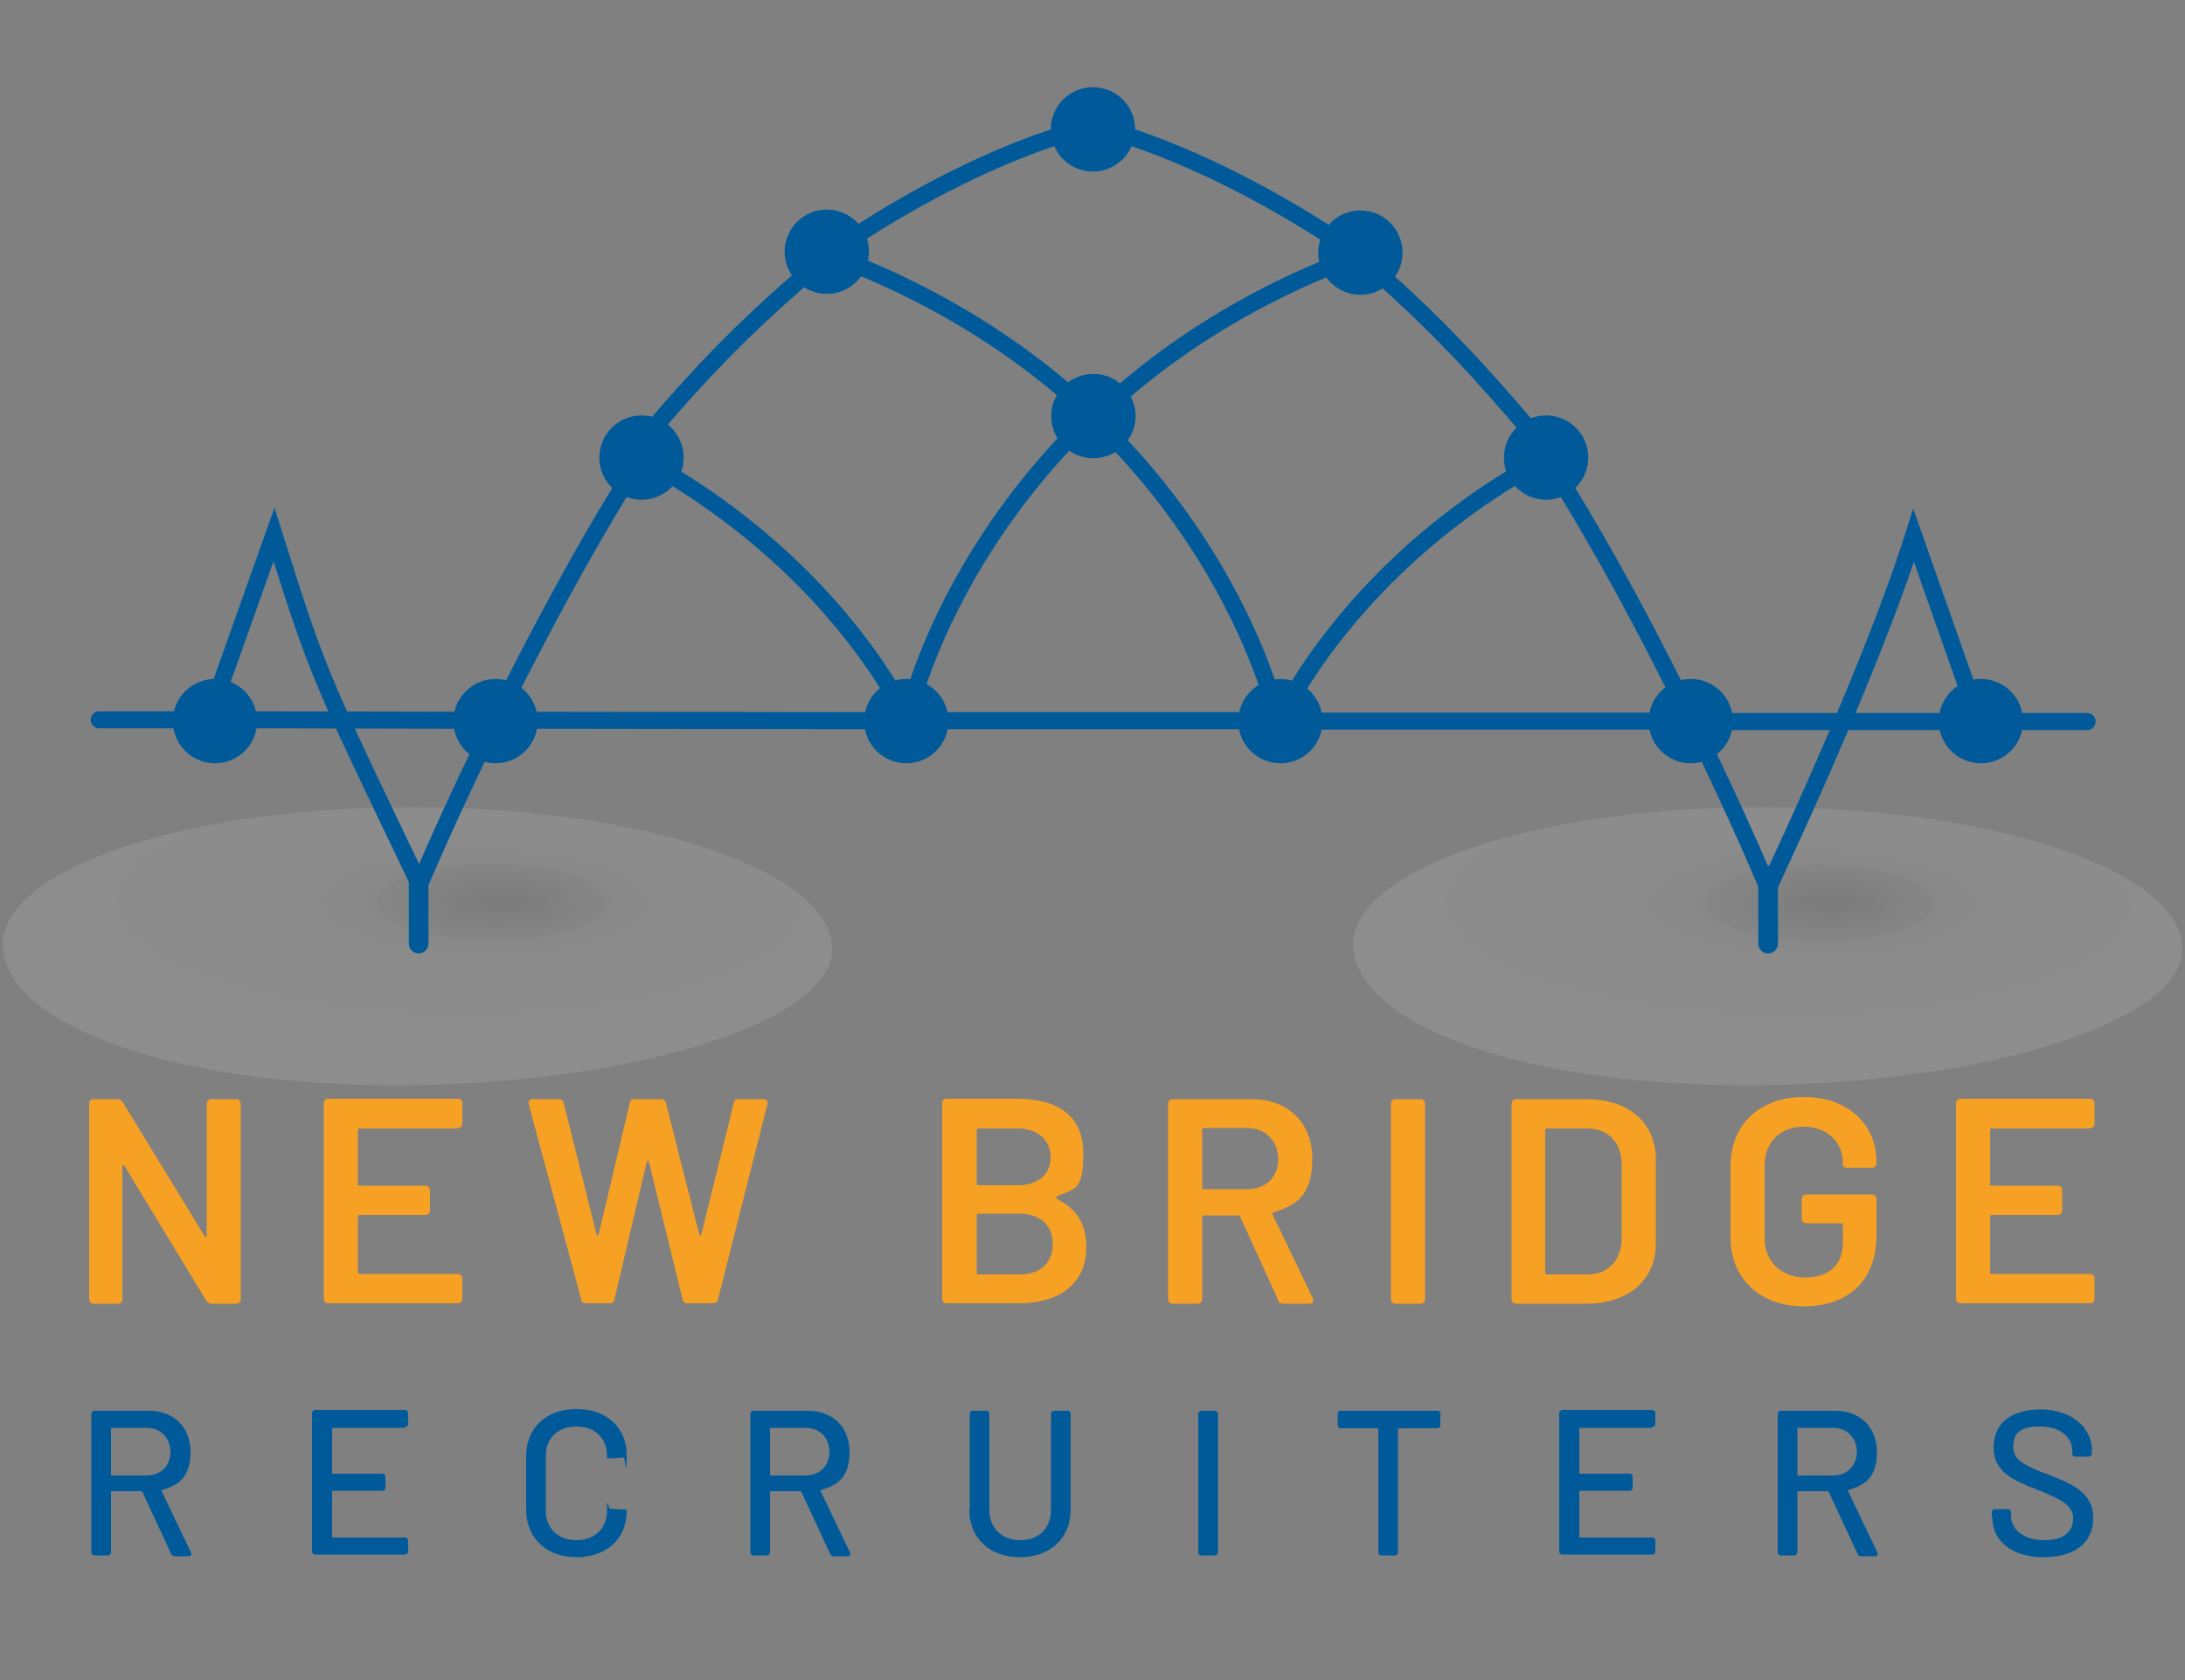 <?xml version="1.0" encoding="UTF-8"?>
<svg xmlns="http://www.w3.org/2000/svg" xmlns:xlink="http://www.w3.org/1999/xlink" version="1.1" viewBox="0 0 500 384.4">
  <rect x="0" y="0" width="500" height="384.4" fill="#808080" stroke="none"/>
  <defs>
    <style>
      .cls-1 {
        stroke-width: 3.5px;
      }

      .cls-1, .cls-2 {
        fill: #005a9a;
      }

      .cls-1, .cls-3, .cls-4, .cls-5, .cls-6, .cls-7 {
        stroke: #005a9a;
        stroke-miterlimit: 10;
      }

      .cls-2, .cls-8, .cls-9, .cls-10 {
        stroke-width: 0px;
      }

      .cls-8 {
        fill: #f6a124;
      }

      .cls-9 {
        fill: url(#radial-gradient);
      }

      .cls-9, .cls-10 {
        mix-blend-mode: multiply;
        opacity: .1;
      }

      .cls-3 {
        stroke-width: 21.7px;
      }

      .cls-3, .cls-4, .cls-5, .cls-6, .cls-7 {
        fill: none;
      }

      .cls-4 {
        stroke-width: 4.5px;
      }

      .cls-4, .cls-6, .cls-7 {
        stroke-linecap: round;
      }

      .cls-5, .cls-6 {
        stroke-width: 3.9px;
      }

      .cls-11 {
        isolation: isolate;
      }

      .cls-10 {
        fill: url(#radial-gradient-2);
      }

      .cls-7 {
        stroke-width: 4.5px;
      }
    </style>
    <radialGradient id="radial-gradient" cx="355" cy="724" fx="334.8" fy="724" r="145.1" gradientTransform="translate(620 62.5) rotate(-179.8) scale(.6 -.2) skewX(-.2)" gradientUnits="userSpaceOnUse">
      <stop offset="0" stop-color="#2a292a"/>
      <stop offset="0" stop-color="#494849"/>
      <stop offset=".1" stop-color="#747374"/>
      <stop offset=".2" stop-color="#999"/>
      <stop offset=".3" stop-color="#b9b8b9"/>
      <stop offset=".3" stop-color="#d2d2d2"/>
      <stop offset=".4" stop-color="#e6e6e6"/>
      <stop offset=".5" stop-color="#f4f4f4"/>
      <stop offset=".7" stop-color="#fcfcfc"/>
      <stop offset=".9" stop-color="#fff"/>
    </radialGradient>
    <radialGradient id="radial-gradient-2" cx="861.6" cy="728.2" fx="841.5" fy="728.2" r="145.1" xlink:href="#radial-gradient"/>
  </defs>
  <g class="cls-11">
    <g id="Laag_1" data-name="Laag 1">
      <path class="cls-3" d="M37.9,330"/>
      <path class="cls-9" d="M309.7,216.2c0,17.4,36.3,31.9,88.6,32.1,52.5.3,101.2-13.8,101.1-31.2,0-17.7-42.6-32.2-95-32.4-52.4-.2-94.8,13.9-94.8,31.6Z"/>
      <path class="cls-10" d="M.7,216.2c0,17.4,36.3,31.9,88.6,32.1,52.5.3,101.2-13.8,101.1-31.2,0-17.7-42.6-32.2-95-32.4-52.4-.2-94.8,13.9-94.8,31.6Z"/>
      <line class="cls-4" x1="95.8" y1="215.9" x2="95.8" y2="200.4"/>
      <line class="cls-7" x1="404.6" y1="215.9" x2="404.6" y2="200.3"/>
      <line class="cls-6" x1="40.6" y1="164.7" x2="22.7" y2="164.7"/>
      <line class="cls-6" x1="105.1" y1="164.8" x2="57.4" y2="164.7"/>
      <line class="cls-6" x1="198.3" y1="164.9" x2="122.5" y2="164.8"/>
      <line class="cls-6" x1="284.3" y1="164.9" x2="216.1" y2="164.9"/>
      <line class="cls-6" x1="378.3" y1="165" x2="301.7" y2="165"/>
      <line class="cls-6" x1="444.7" y1="165.1" x2="395.8" y2="165.1"/>
      <line class="cls-6" x1="477.6" y1="165.1" x2="461.8" y2="165.1"/>
      <path class="cls-5" d="M184.2,63c-14.7,12.6-25,23.6-35.1,35.5"/>
      <path class="cls-5" d="M241.9,31.2c-11.5,3.7-27.6,10.8-45.4,22.3"/>
      <path class="cls-5" d="M116.5,158.6c7.4-14.6,16.2-31.2,25.8-46.8"/>
      <path class="cls-5" d="M50.2,157.5l12.5-35.2c9.9,31.3,9.7,31,33.3,80.1,0,0,5.4-12.9,14.2-31.1"/>
      <path class="cls-5" d="M209.8,157.1c3.1-9.6,12.4-33,34.2-56.1"/>
      <path class="cls-5" d="M243.8,89.5c-12.7-10.8-28.5-21-48.2-29"/>
      <path class="cls-5" d="M317.2,64.1c13,11.6,22.9,22.6,32,33.3"/>
      <path class="cls-5" d="M258.3,31.2c11.4,3.7,27.4,10.8,45.2,22.2"/>
      <path class="cls-5" d="M383.2,157.1c-7.1-14.2-15.6-30.1-24.8-45.1"/>
      <path class="cls-5" d="M450.5,158.3l-12.6-35.8c-10.1,32-33.3,80.7-33.3,80.7,0,0-5.2-12.5-13.7-30.3"/>
      <path class="cls-5" d="M290.2,157.1c-3.4-10.2-12.8-33-33.8-55.3"/>
      <path class="cls-5" d="M296.2,158.6c6.1-10.3,21.3-31.9,50.1-49.5"/>
      <path class="cls-5" d="M203.7,157.5c-6.5-10.7-21.7-31.3-49.4-48.3"/>
      <path class="cls-5" d="M256.6,90c12.4-10.7,27.9-20.8,47-28.7"/>
      <circle class="cls-1" cx="49.2" cy="165" r="7.9"/>
      <circle class="cls-1" cx="113.4" cy="165" r="7.9"/>
      <circle class="cls-1" cx="207.4" cy="165" r="7.9"/>
      <circle class="cls-1" cx="293" cy="165" r="7.9"/>
      <circle class="cls-1" cx="386.9" cy="165" r="7.9"/>
      <circle class="cls-1" cx="453.3" cy="165" r="7.9"/>
      <circle class="cls-1" cx="146.8" cy="104.7" r="7.9"/>
      <circle class="cls-1" cx="353.8" cy="104.7" r="7.9"/>
      <circle class="cls-1" cx="250.2" cy="95.2" r="7.9"/>
      <circle class="cls-1" cx="250.1" cy="29.6" r="7.9"/>
      <circle class="cls-1" cx="189.2" cy="57.6" r="7.9"/>
      <circle class="cls-1" cx="311.3" cy="57.8" r="7.9"/>
      <g>
        <path class="cls-2" d="M39.1,355.4l-6.5-14c0,0-.2-.2-.3-.2h-6.7c-.1,0-.2,0-.2.2v13.8c0,.4-.3.7-.7.7h-3.1c-.4,0-.7-.3-.7-.7v-31.7c0-.4.3-.7.7-.7h12.5c5.7,0,9.5,3.8,9.5,9.4s-2.5,7.6-6.5,8.7c-.1,0-.2.1-.1.3l6.7,14c.2.5,0,.9-.5.9h-3.2c-.4,0-.7-.2-.8-.5ZM25.4,326.9v10.5c0,.1,0,.2.2.2h7.9c3.3,0,5.5-2.2,5.5-5.4s-2.2-5.5-5.5-5.5h-7.9c-.1,0-.2,0-.2.2Z"/>
        <path class="cls-2" d="M92.7,326.7h-16.5c-.1,0-.2,0-.2.2v10.1c0,.1,0,.2.2.2h11.3c.4,0,.7.3.7.7v2.5c0,.4-.3.7-.7.7h-11.3c-.1,0-.2,0-.2.2v10.3c0,.1,0,.2.2.2h16.5c.4,0,.7.3.7.7v2.5c0,.4-.3.7-.7.7h-20.6c-.4,0-.7-.3-.7-.7v-31.7c0-.4.3-.7.7-.7h20.6c.4,0,.7.3.7.7v2.5c0,.4-.3.7-.7.7Z"/>
        <path class="cls-2" d="M120.4,345.5v-12.3c0-6.5,4.6-10.8,11.5-10.8s11.5,4.2,11.5,10.5-.3.5-.7.6l-3.1.2c-.5,0-.7,0-.7-.3v-.3c0-4-2.7-6.7-7-6.7s-7,2.7-7,6.7v12.6c0,4,2.8,6.7,7,6.7s7-2.7,7-6.7.2-.6.7-.5l3.1.2c.4,0,.7,0,.7.2v.2c0,6.3-4.6,10.5-11.5,10.5s-11.5-4.4-11.5-10.9Z"/>
        <path class="cls-2" d="M189.9,355.4l-6.5-14c0,0-.2-.2-.3-.2h-6.7c-.1,0-.2,0-.2.2v13.8c0,.4-.3.7-.7.7h-3.1c-.4,0-.7-.3-.7-.7v-31.7c0-.4.3-.7.7-.7h12.5c5.7,0,9.5,3.8,9.5,9.4s-2.5,7.6-6.5,8.7c-.1,0-.2.1-.1.3l6.7,14c.2.5,0,.9-.5.9h-3.2c-.4,0-.7-.2-.8-.5ZM176.2,326.9v10.5c0,.1,0,.2.2.2h7.9c3.3,0,5.5-2.2,5.5-5.4s-2.2-5.5-5.5-5.5h-7.9c-.1,0-.2,0-.2.2Z"/>
        <path class="cls-2" d="M221.9,345.4v-21.9c0-.4.3-.7.7-.7h3.1c.4,0,.7.3.7.7v22c0,4.1,2.8,6.9,7.1,6.9s7-2.8,7-6.9v-22c0-.4.3-.7.7-.7h3.1c.4,0,.7.3.7.7v21.9c0,6.5-4.6,10.9-11.6,10.9s-11.6-4.4-11.6-10.9Z"/>
        <path class="cls-2" d="M274.2,355.2v-31.7c0-.4.3-.7.7-.7h3.1c.4,0,.7.3.7.7v31.7c0,.4-.3.7-.7.7h-3.1c-.4,0-.7-.3-.7-.7Z"/>
        <path class="cls-2" d="M329.6,323.5v2.6c0,.4-.3.7-.7.7h-8.8c-.1,0-.2,0-.2.2v28.2c0,.4-.3.7-.7.7h-3.1c-.4,0-.7-.3-.7-.7v-28.2c0-.1,0-.2-.2-.2h-8.4c-.4,0-.7-.3-.7-.7v-2.6c0-.4.3-.7.7-.7h22.2c.4,0,.7.3.7.7Z"/>
        <path class="cls-2" d="M378.1,326.7h-16.5c-.1,0-.2,0-.2.2v10.1c0,.1,0,.2.2.2h11.3c.4,0,.7.3.7.7v2.5c0,.4-.3.7-.7.7h-11.3c-.1,0-.2,0-.2.2v10.3c0,.1,0,.2.2.2h16.5c.4,0,.7.3.7.7v2.5c0,.4-.3.7-.7.7h-20.6c-.4,0-.7-.3-.7-.7v-31.7c0-.4.3-.7.7-.7h20.6c.4,0,.7.3.7.7v2.5c0,.4-.3.7-.7.7Z"/>
        <path class="cls-2" d="M425,355.4l-6.5-14c0,0-.2-.2-.3-.2h-6.7c-.1,0-.2,0-.2.2v13.8c0,.4-.3.7-.7.7h-3.1c-.4,0-.7-.3-.7-.7v-31.7c0-.4.3-.7.7-.7h12.5c5.7,0,9.5,3.8,9.5,9.4s-2.5,7.6-6.5,8.7c-.1,0-.2.1-.1.3l6.7,14c.2.5,0,.9-.5.9h-3.2c-.4,0-.7-.2-.8-.5ZM411.3,326.9v10.5c0,.1,0,.2.2.2h7.9c3.3,0,5.5-2.2,5.5-5.4s-2.2-5.5-5.5-5.5h-7.9c-.1,0-.2,0-.2.2Z"/>
        <path class="cls-2" d="M455.8,347.1v-1.1c0-.4.3-.7.7-.7h3c.4,0,.7.3.7.7v.9c0,3.1,2.9,5.5,7.6,5.5s6.6-2.1,6.6-5-2.6-4.3-8.1-6.5c-5.4-2.1-10.1-4-10.1-9.7s4.2-8.7,10.8-8.7,11.7,3.8,11.7,9.4v.7c0,.4-.3.7-.7.7h-3.1c-.4,0-.7-.2-.7-.6v-.6c0-3.2-2.6-5.7-7.4-5.7s-6.1,1.7-6.1,4.7,2.5,4.2,8,6.3c5.3,2,10.3,4.1,10.3,9.9s-4.3,9-11.4,9-11.7-3.6-11.7-9.2Z"/>
      </g>
      <g>
        <path class="cls-8" d="M20.4,297.2v-44.6c0-.7.4-1.1,1.1-1.1h5.3c.5,0,1.1.3,1.3.7l18.7,30.6c.2.3.5.3.5-.1v-30.1c0-.7.4-1.1,1.1-1.1h5.6c.7,0,1.1.4,1.1,1.1v44.6c0,.7-.4,1.1-1.1,1.1h-5.5c-.5,0-1.1-.3-1.3-.7l-18.7-30.8c-.2-.3-.5-.3-.5.1v30.3c0,.7-.3,1.1-1,1.1h-5.5c-.7,0-1.1-.4-1.1-1.1Z"/>
        <path class="cls-8" d="M104.7,258.2h-22.4c-.3,0-.4.1-.4.4v12.3c0,.2.1.4.4.4h15c.7,0,1.1.4,1.1,1.1v4.5c0,.7-.4,1.1-1.1,1.1h-15c-.2,0-.4.1-.4.4v12.7c0,.2.1.4.4.4h22.4c.7,0,1.1.4,1.1,1.1v4.5c0,.7-.4,1.1-1.1,1.1h-29.5c-.7,0-1.1-.4-1.1-1.1v-44.6c0-.7.4-1.1,1.1-1.1h29.5c.7,0,1.1.4,1.1,1.1v4.5c0,.7-.4,1.1-1.1,1.1Z"/>
        <path class="cls-8" d="M133,297.3l-12-44.6c-.2-.7.2-1.2.9-1.2h6c.6,0,1,.3,1.1.9l7.5,30c0,.4.5.3.5,0l7.1-30c.1-.7.5-.9,1.1-.9h6c.6,0,1.1.3,1.2.9l7.6,30c0,.4.5.4.5,0l7.4-30c.1-.7.5-.9,1.1-.9h5.7c.7,0,1.1.5.9,1.2l-11.3,44.6c-.1.7-.6.9-1.2.9h-5.8c-.6,0-1-.3-1.1-.9l-7.7-31.4c0-.4-.5-.3-.5,0l-7.4,31.4c-.1.7-.5.9-1.1.9h-5.4c-.6,0-1.1-.3-1.2-.9Z"/>
        <path class="cls-8" d="M241.9,274.4c4.5,2.1,6.7,5.8,6.7,10.9,0,8.7-6.6,12.9-15.3,12.9h-16.6c-.7,0-1.1-.4-1.1-1.1v-44.6c0-.7.4-1.1,1.1-1.1h16c9.4,0,15.2,3.9,15.2,12.6s-2.1,7.9-6,9.7c-.3.1-.3.4,0,.5ZM223.5,258.6v12.2c0,.3.1.4.4.4h8.9c4.7,0,7.6-2.4,7.6-6.4s-2.9-6.6-7.6-6.6h-8.9c-.3,0-.4.1-.4.4ZM240.9,284.6c0-4.3-2.9-6.9-7.7-6.9h-9.3c-.2,0-.4.1-.4.4v13.1c0,.3.1.4.4.4h9.5c4.7,0,7.5-2.7,7.5-6.9Z"/>
        <path class="cls-8" d="M292.5,297.5l-8.7-19.1c0-.2-.3-.3-.5-.3h-7.8c-.2,0-.4.1-.4.4v18.7c0,.7-.4,1.1-1.1,1.1h-5.6c-.7,0-1.1-.4-1.1-1.1v-44.6c0-.7.4-1.1,1.1-1.1h18.1c8.3,0,13.8,5.5,13.8,13.6s-3.4,10.7-8.9,12.3c-.3,0-.3.3-.2.5l9.2,19.1c.3.7,0,1.3-.8,1.3h-5.9c-.6,0-1-.2-1.3-.8ZM275.1,258.6v13.1c0,.3.1.4.4.4h9.9c4.3,0,7.1-2.8,7.1-6.9s-2.9-7.1-7.1-7.1h-9.9c-.3,0-.4.1-.4.4Z"/>
        <path class="cls-8" d="M318.3,297.2v-44.6c0-.7.4-1.1,1.1-1.1h5.6c.7,0,1.1.4,1.1,1.1v44.6c0,.7-.4,1.1-1.1,1.1h-5.6c-.7,0-1.1-.4-1.1-1.1Z"/>
        <path class="cls-8" d="M345.9,297.2v-44.6c0-.7.4-1.1,1.1-1.1h16c9.6,0,15.9,5.3,15.9,13.7v19.4c0,8.3-6.3,13.7-15.9,13.7h-16c-.7,0-1.1-.4-1.1-1.1ZM354,291.6h9.3c4.7,0,7.7-3.2,7.8-8.2v-16.9c0-5.1-3.1-8.3-7.9-8.3h-9.2c-.3,0-.4.1-.4.4v32.6c0,.3.1.4.4.4Z"/>
        <path class="cls-8" d="M396,283v-16.2c0-9.5,6.7-15.8,16.8-15.8s16.6,6.3,16.6,14.8v.3c0,.7-.4,1.1-1.1,1.1h-5.5c-.7,0-1.1-.3-1.1-.6v-.5c0-4.7-3.5-8.3-8.9-8.3s-9,3.5-9,8.9v16.7c0,5.3,3.9,8.9,9.3,8.9s8.6-2.9,8.6-7.9v-4.1c0-.3-.1-.4-.4-.4h-7.9c-.7,0-1.1-.4-1.1-1.1v-4.4c0-.7.4-1.1,1.1-1.1h14.9c.7,0,1.1.4,1.1,1.1v8.3c0,10.4-6.6,16.2-16.6,16.2s-16.8-6.3-16.8-15.8Z"/>
        <path class="cls-8" d="M478.2,258.2h-22.4c-.3,0-.4.1-.4.4v12.3c0,.2.1.4.4.4h15c.7,0,1.1.4,1.1,1.1v4.5c0,.7-.4,1.1-1.1,1.1h-15c-.2,0-.4.1-.4.4v12.7c0,.2.1.4.4.4h22.4c.7,0,1.1.4,1.1,1.1v4.5c0,.7-.4,1.1-1.1,1.1h-29.5c-.7,0-1.1-.4-1.1-1.1v-44.6c0-.7.4-1.1,1.1-1.1h29.5c.7,0,1.1.4,1.1,1.1v4.5c0,.7-.4,1.1-1.1,1.1Z"/>
      </g>
    </g>
  </g>
</svg>